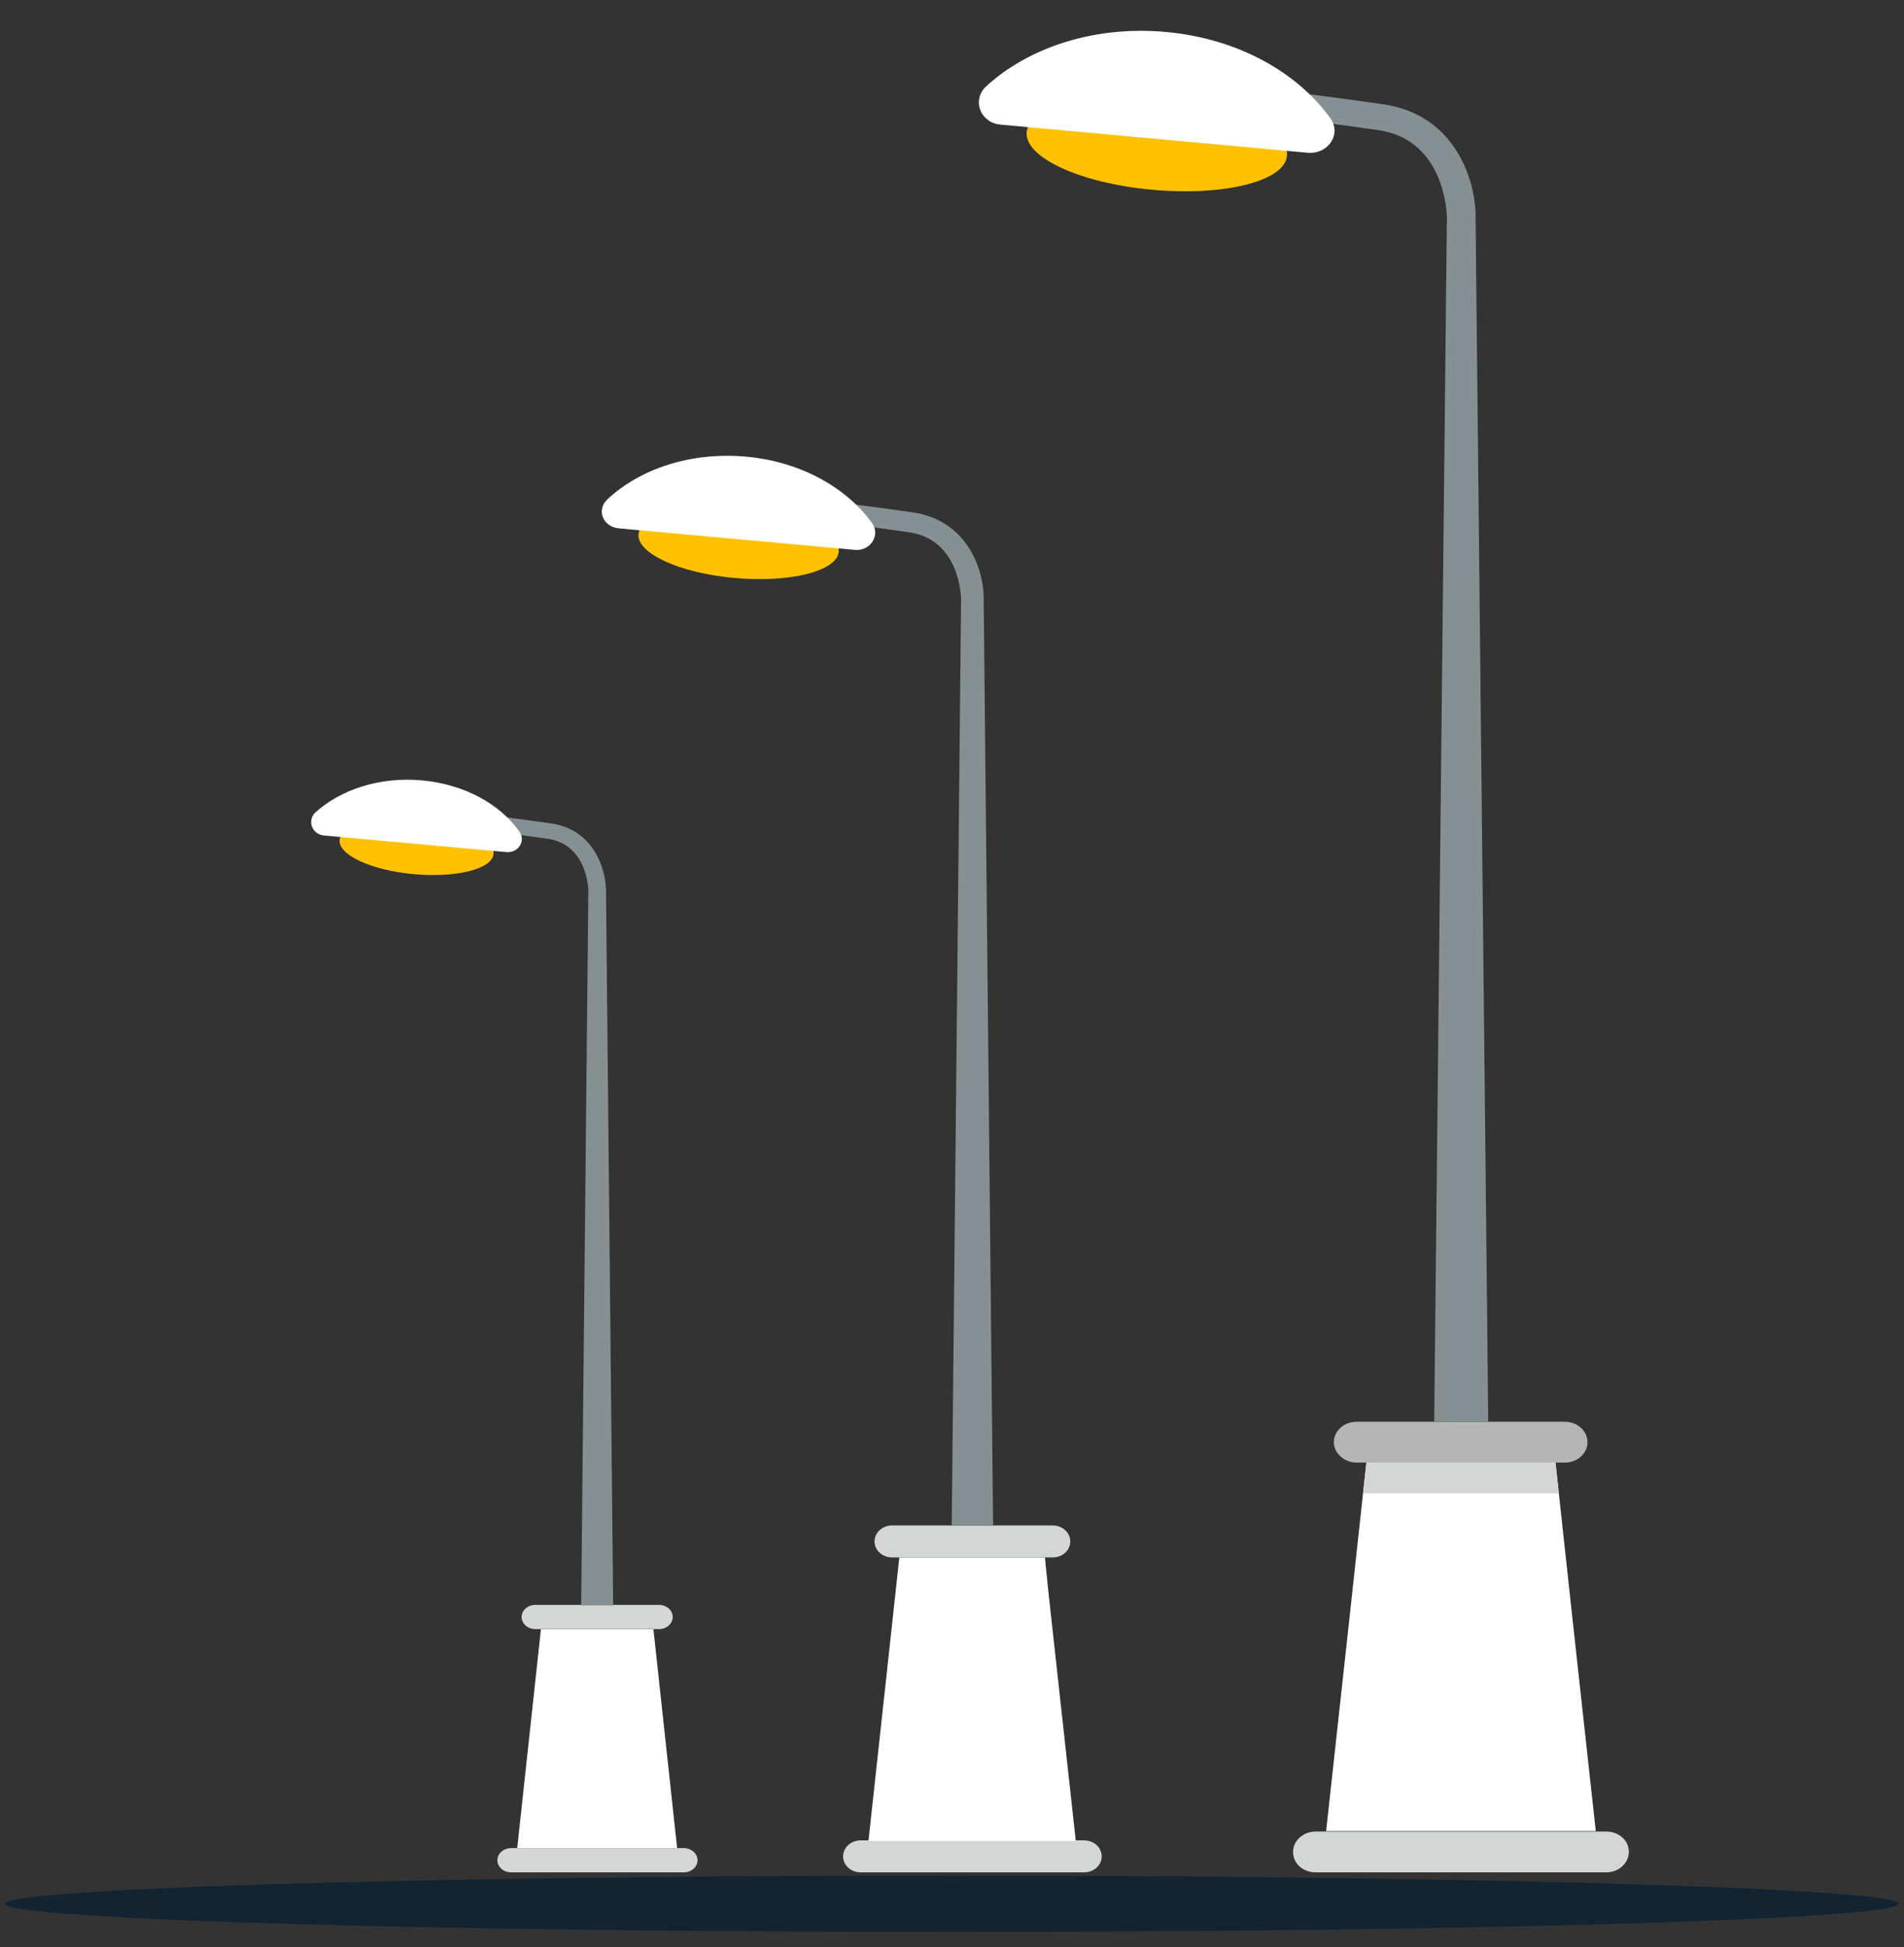 <?xml version="1.0" encoding="utf-8"?>
<!-- Generator: Adobe Illustrator 27.9.2, SVG Export Plug-In . SVG Version: 6.00 Build 0)  -->
<svg version="1.1" id="Layer_2_00000146462104104448048640000003298958765959685051_"
	 xmlns="http://www.w3.org/2000/svg" xmlns:xlink="http://www.w3.org/1999/xlink" x="0px" y="0px" viewBox="0 0 345.3 353.1"
	 style="enable-background:new 0 0 345.3 353.1;" xml:space="preserve">
<rect x="0" y="0" width="345.3" height="353.1" fill="#333333" stroke="none"/>
<style type="text/css">
	.st0{opacity:0.7;fill:#051F33;enable-background:new    ;}
	.st1{fill:#EFC30A;}
	.st2{fill:#CEA80B;}
	.st3{fill:#FFFFFF;}
	.st4{fill:#D4D6D6;}
	.st5{fill:#B5B5B5;}
	.st6{fill:#869093;}
	.st7{fill:#FFC100;}
	.st8{fill:#2C5163;}
	.st9{fill:#396584;}
</style>
<ellipse class="st0" cx="172.6" cy="345.2" rx="171.7" ry="5.1"/>
<path class="st1" d="M675.6,131.3l-14.4,2.7L639,161l17.8-3.1L675.6,131.3L675.6,131.3z M702.7,176.3l-35.9,7.4l-44,55.6l40.1-3.8
	L702.7,176.3L702.7,176.3z M797.9,156.2l-42.5,10.4l-36.3,63.7l50.5-4.6L797.9,156.2z"/>
<path class="st2" d="M791.3,156.2L757,228.9l13.7-2.7l27.2-71.3L791.3,156.2L791.3,156.2z"/>
<path class="st1" d="M784,98.3l-35.2,9.8l-16.9,34l41.7-9.2L784,98.3z"/>
<path class="st2" d="M778.3,102.1L760.5,133l10.1-4.2l13.4-26.7L778.3,102.1L778.3,102.1z"/>
<path class="st3" d="M547.5,260.1c0.2,0,0.4,0,0.6,0l226.2-21.2c2.4-0.2,4.6-1.8,5.5-4l65.9-152.2c1.5-3.4-0.1-7.4-3.5-8.9
	c-1.4-0.6-3-0.7-4.5-0.3L656.6,123c-1.2,0.3-2.4,1-3.2,2L542.5,248.8c-2.5,2.8-2.3,7,0.5,9.6C544.3,259.4,545.9,260.1,547.5,260.1
	L547.5,260.1z M769.1,225.7l-205,19.3l98-109.4l165.8-45.4L769.1,225.7z"/>
<path class="st3" d="M664.6,184.3c0.2,0,0.4,0,0.6-0.1l49.4-9.7c0.9-0.2,1.7-0.7,2.2-1.5l17.9-27.6c1-1.6,0.6-3.7-1-4.7
	c-0.8-0.5-1.7-0.7-2.6-0.5l-48.4,11.1c-0.8,0.2-1.5,0.6-2,1.3L661.8,179c-1.1,1.5-0.8,3.6,0.8,4.7
	C663.2,184.1,663.9,184.3,664.6,184.3L664.6,184.3z M712,168.2l-39.7,7.8l13.1-18.3l39.1-8.9L712,168.2z M769.6,137.4
	c1.2,0,2.3-0.7,2.9-1.7l20.6-36.6c0.9-1.6,0.3-3.7-1.3-4.6s-3.7-0.3-4.6,1.3l0,0l-20.6,36.6c-0.9,1.6-0.3,3.7,1.3,4.6
	C768.5,137.2,769,137.4,769.6,137.4z"/>
<path class="st3" d="M728.2,145.5c1.1,0,2.2-0.6,2.8-1.5l20.8-32.2c0.9-1.6,0.3-3.7-1.3-4.6c-1.5-0.8-3.3-0.4-4.3,0.9l-20.8,32.1
	c-1,1.6-0.6,3.7,1,4.7C726.9,145.3,727.6,145.5,728.2,145.5L728.2,145.5z M690,154c1.1,0,2.1-0.5,2.7-1.4l22.3-30.4
	c1.1-1.5,0.8-3.6-0.7-4.7s-3.6-0.8-4.7,0.7l-22.3,30.4c-1.1,1.5-0.8,3.6,0.7,4.7C688.6,153.7,689.3,154,690,154L690,154z
	 M654.7,163.9c1,0,2-0.5,2.6-1.2l25.6-31.7c1.2-1.4,1-3.6-0.5-4.8c-1.4-1.2-3.6-1-4.7,0.5l0,0l-25.6,31.7c-1.2,1.4-1,3.6,0.5,4.8
	C653.2,163.6,654,163.9,654.7,163.9L654.7,163.9z"/>
<path class="st3" d="M628.2,170.9c0.3,0,0.5,0,0.8-0.1l188.8-44.6c1.8-0.5,2.9-2.3,2.4-4.1c-0.5-1.7-2.2-2.8-3.9-2.4l-188.9,44.5
	c-1.8,0.4-2.9,2.2-2.5,4.1C625.3,169.8,626.6,170.9,628.2,170.9z M607.6,197.1c0.2,0,0.5,0,0.7-0.1L805,156.3c1.8-0.4,3-2.2,2.6-4
	c-0.4-1.8-2.2-3-4-2.6l-196.7,40.7c-1.8,0.4-3,2.2-2.6,4C604.6,196,606,197.1,607.6,197.1L607.6,197.1z"/>
<path class="st3" d="M715.4,236.1c1.2,0,2.3-0.7,2.9-1.7l39.3-69.5c1-1.6,0.4-3.7-1.2-4.6s-3.7-0.4-4.6,1.2c0,0,0,0.1-0.1,0.1
	l-39.3,69.5c-0.9,1.6-0.4,3.7,1.3,4.6C714.2,236,714.8,236.1,715.4,236.1L715.4,236.1z M662.9,242.7c1.1,0,2.2-0.6,2.8-1.5
	l43.5-65.2c1-1.6,0.6-3.7-0.9-4.7s-3.6-0.6-4.7,0.9l0,0l-43.5,65.2c-1,1.5-0.6,3.7,0.9,4.7C661.5,242.5,662.2,242.7,662.9,242.7
	L662.9,242.7z M618.9,246.1c1,0,2-0.5,2.7-1.3l45.7-59c1.2-1.4,1-3.6-0.5-4.8c-1.4-1.2-3.6-1-4.7,0.5l-0.1,0.1l-45.7,59
	c-1.1,1.5-0.9,3.6,0.6,4.7C617.5,245.9,618.2,246.1,618.9,246.1L618.9,246.1z M581.9,250.6c1,0,1.9-0.4,2.6-1.2l47.9-57.8
	c1.2-1.4,1-3.6-0.4-4.8c-1.4-1.2-3.5-1-4.7,0.4L579.4,245c-1.2,1.4-1,3.6,0.4,4.8C580.3,250.3,581.1,250.6,581.9,250.6L581.9,250.6z
	"/>
<path class="st3" d="M586,329.5h183.6c3.7,0,6.7-3,6.7-6.8c0-1.4-0.5-2.8-1.3-4l-58.4-80.2c-2.2-3-6.4-3.6-9.4-1.4
	c-2.9,2.2-3.6,6.4-1.4,9.4l50.6,69.5H601.7l65-68.8c2.6-2.7,2.5-7-0.2-9.6c-2.7-2.6-6.9-2.5-9.5,0.2l0,0L581.2,318
	c-2.6,2.7-2.5,7,0.2,9.6C582.6,328.9,584.3,329.5,586,329.5z"/>
<path class="st3" d="M798.2,274.8c0.5,0,1-0.1,1.5-0.2c4.3-0.9,6.5-5.3,7.8-8.6c5.6-14.1,4.9-31.7-1.8-50.8
	c-5-14.3-11.6-24.3-11.9-24.7c-1-1.6-3.1-2-4.7-0.9c-1.5,1-2,3.1-0.9,4.7c4.6,7.4,8.3,15.2,11.2,23.4c4.3,12.2,8.1,30.1,1.9,45.9
	c-1.6,4.1-2.8,4.4-2.9,4.5c-1.4,0.3-5.2-3.5-7.5-5.8c-4.8-4.8-10.8-10.8-18.1-10.4c-4.6,0.3-8.8,3-12.9,8.3
	c-0.5,0.7-2.2,2.8-7.8,1.6c-4.8-1.1-11.1-4.5-16.9-9.2c-6.1-5-8.9-9.1-9.2-10.5c-0.4-1.8-2.2-3-4-2.6c-1.8,0.4-3,2.2-2.6,4v0.1
	c1.2,5.6,9.2,12.3,11.6,14.3c6.6,5.4,13.8,9.2,19.7,10.5c8,1.8,12.3-1.2,14.5-4c2.8-3.6,5.5-5.5,8-5.7c4.3-0.3,8.9,4.3,13,8.4
	C790.1,271,793.9,274.8,798.2,274.8L798.2,274.8z"/>
<path class="st1" d="M722.6,304.5c1.9,0,3.4-1.5,3.4-3.4c0-0.7-0.2-1.4-0.7-2l-29-39c-1.1-1.5-3.2-1.9-4.7-0.8s-1.9,3.2-0.8,4.7
	c0,0.1,0.1,0.1,0.1,0.2l29,39C720.5,304,721.5,304.5,722.6,304.5z"/>
<path class="st1" d="M687.3,81.3c1.9,0,3.4-1.5,3.4-3.4c0-0.9-0.4-1.8-1-2.4l-50.3-48.1c-1.3-1.3-3.5-1.2-4.8,0.1
	c-1.3,1.4-1.2,3.5,0.1,4.8l0,0l50.2,48.1C685.6,80.9,686.4,81.3,687.3,81.3z"/>
<path class="st1" d="M645.9,81.3c1.9,0,3.4-1.5,3.4-3.4c0-0.9-0.4-1.8-1-2.4L579.6,9.8c-1.4-1.2-3.5-1-4.7,0.4
	c-1.1,1.3-1,3.2,0.1,4.5l68.6,65.7C644.2,80.9,645,81.3,645.9,81.3z"/>
<path class="st1" d="M609.6,143.1c1.9,0,3.4-1.5,3.4-3.4c0-0.9-0.4-1.8-1-2.4l-57.5-55c-1.3-1.3-3.5-1.2-4.8,0.1
	c-1.3,1.4-1.2,3.5,0.1,4.8l0,0l57.4,54.9C607.9,142.7,608.7,143.1,609.6,143.1z"/>
<g>
	<path class="st3" d="M240.5,332h48.9c-7.3-66.4-6.4-58.7-7.3-66.8h-34.3C246.9,273.6,242.5,313.9,240.5,332z"/>
	<path class="st4" d="M238.6,339.5h52.7c2.3,0,4.1-1.7,4.1-3.7l0,0c0-2.1-1.8-3.7-4.1-3.7h-52.7c-2.3,0-4.1,1.7-4.1,3.7l0,0
		C234.5,337.9,236.3,339.5,238.6,339.5z"/>
	<path class="st5" d="M246,265.2h37.8c2.3,0,4.1-1.7,4.1-3.7l0,0c0-2.1-1.9-3.7-4.1-3.7H246c-2.3,0-4.1,1.7-4.1,3.7l0,0
		C241.9,263.5,243.8,265.2,246,265.2z"/>
	<polygon class="st4" points="247.2,270.8 282.7,270.8 282.1,265.2 247.8,265.2 	"/>
	<path class="st6" d="M227.4,15.9c0,0,7.9,0.8,23.4,3c13.4,1.9,16.9,14.3,16.8,20.5l2.3,218.4h-9.8l2.3-218.4
		c0-0.1-0.1-14-12.4-15.8c-15.3-2.2-23.1-2.9-23.1-2.9L227.4,15.9z"/>
	<g>
		<path class="st7" d="M186.2,23.9c-0.5,4.6,9.6,9.3,22.7,10.5c13,1.2,24-1.5,24.5-6.1c0.5-4.6-9.6-9.3-22.7-10.5
			C197.7,16.6,186.7,19.3,186.2,23.9z"/>
		<path class="st3" d="M181.5,22.6l55.7,5.1c3.7,0.3,6.1-3.4,4.1-6.2c-6-8.4-16.8-14.5-29.8-15.7c-13-1.2-25,2.8-32.7,9.9
			C176.2,18.2,177.8,22.3,181.5,22.6z"/>
	</g>
	<path class="st4" d="M156.1,339.5h40.5c1.8,0,3.2-1.3,3.2-2.9l0,0c0-1.6-1.4-2.9-3.2-2.9h-40.5c-1.8,0-3.2,1.3-3.2,2.9l0,0
		C152.9,338.2,154.3,339.5,156.1,339.5z"/>
	<path class="st4" d="M161.8,282.4h29.1c1.8,0,3.2-1.3,3.2-2.9l0,0c0-1.6-1.4-2.9-3.2-2.9h-29.1c-1.8,0-3.2,1.3-3.2,2.9l0,0
		C158.6,281.1,160,282.4,161.8,282.4z"/>
	<polygon class="st8" points="162.7,286.6 190,286.6 189.5,282.4 163.2,282.4 	"/>
	<path class="st6" d="M147.5,90.6c0,0,6.1,0.6,18,2.3c10.3,1.5,13,11,12.9,15.8l1.7,167.9h-7.5l1.7-168c0-0.1-0.1-10.8-9.5-12.1
		C153,94.8,147,94.3,147,94.3L147.5,90.6z"/>
	<g>
		<path class="st7" d="M115.8,96.8c-0.4,3.5,7.4,7.1,17.4,8c10,0.9,18.5-1.2,18.9-4.7c0.4-3.5-7.4-7.1-17.4-8
			C124.6,91.1,116.2,93.3,115.8,96.8z"/>
		<path class="st3" d="M112.2,95.8l42.8,3.9c2.8,0.3,4.7-2.6,3.2-4.8c-4.6-6.4-12.9-11.2-22.9-12.1c-10-0.9-19.2,2.2-25.1,7.7
			C108.1,92.4,109.3,95.5,112.2,95.8z"/>
	</g>
	<path class="st4" d="M92.7,339.5h31.3c1.4,0,2.5-1,2.5-2.2l0,0c0-1.2-1.1-2.2-2.5-2.2H92.7c-1.4,0-2.5,1-2.5,2.2l0,0
		C90.2,338.5,91.3,339.5,92.7,339.5z"/>
	<path class="st4" d="M97.1,295.4h22.4c1.4,0,2.5-1,2.5-2.2l0,0c0-1.2-1.1-2.2-2.5-2.2H97.1c-1.4,0-2.5,1-2.5,2.2l0,0
		C94.6,294.4,95.7,295.4,97.1,295.4z"/>
	<polygon class="st8" points="97.8,298.7 118.8,298.7 118.5,295.4 98.1,295.4 	"/>
	<path class="st6" d="M86,147.5c0,0,4.7,0.5,13.9,1.8c7.9,1.1,10,8.5,10,12.2l1.3,129.6h-5.8l1.3-129.6c0-0.1-0.1-8.3-7.3-9.4
		c-9.1-1.3-13.7-1.7-13.7-1.7L86,147.5z"/>
	<g>
		<path class="st7" d="M61.6,152.3c-0.3,2.7,5.7,5.5,13.4,6.2c7.7,0.7,14.2-0.9,14.5-3.6c0.3-2.7-5.7-5.5-13.4-6.2
			C68.4,147.9,61.9,149.5,61.6,152.3z"/>
		<path class="st3" d="M58.8,151.5l33,3c2.2,0.2,3.6-2,2.4-3.7c-3.5-5-10-8.6-17.7-9.3c-7.7-0.7-14.8,1.7-19.4,5.9
			C55.7,148.9,56.6,151.3,58.8,151.5z"/>
	</g>
	<path class="st3" d="M157.5,333.8h37.6c-6-54.4-5-45.4-5.6-51.4h-26.4L157.5,333.8z"/>
	<polygon class="st3" points="93.8,335.1 122.8,335.1 118.5,295.4 98.1,295.4 	"/>
</g>
<g>
	<path class="st9" d="M-603.1,332h48.9c-7.3-66.4-6.4-58.7-7.3-66.8h-34.3C-596.7,273.6-601.1,313.9-603.1,332z"/>
	<path class="st8" d="M-605,339.5h52.7c2.3,0,4.1-1.7,4.1-3.7l0,0c0-2.1-1.8-3.7-4.1-3.7H-605c-2.3,0-4.1,1.7-4.1,3.7l0,0
		C-609.1,337.9-607.3,339.5-605,339.5z"/>
	<path class="st9" d="M-597.5,265.2h37.8c2.3,0,4.1-1.7,4.1-3.7l0,0c0-2.1-1.9-3.7-4.1-3.7h-37.8c-2.3,0-4.1,1.7-4.1,3.7l0,0
		C-601.7,263.5-599.8,265.2-597.5,265.2z"/>
	<polygon class="st8" points="-596.4,270.8 -560.9,270.8 -561.5,265.2 -595.8,265.2 	"/>
	<path class="st6" d="M-616.2,15.9c0,0,7.9,0.8,23.4,3c13.4,1.9,16.9,14.3,16.8,20.5l2.3,218.4h-9.8l2.3-218.4
		c0-0.1-0.1-14-12.4-15.8c-15.3-2.2-23.1-2.9-23.1-2.9L-616.2,15.9z"/>
	<g>
		<path class="st7" d="M-657.4,23.9c-0.5,4.6,9.6,9.3,22.7,10.5c13,1.2,24-1.5,24.5-6.1c0.5-4.6-9.6-9.3-22.7-10.5
			C-645.9,16.6-656.9,19.3-657.4,23.9z"/>
		<path class="st9" d="M-662.1,22.6l55.7,5.1c3.7,0.3,6.1-3.4,4.1-6.2c-6-8.4-16.8-14.5-29.8-15.7c-13-1.2-25,2.8-32.7,9.9
			C-667.3,18.2-665.8,22.3-662.1,22.6z"/>
	</g>
	<path class="st8" d="M-687.5,339.5h40.5c1.8,0,3.2-1.3,3.2-2.9l0,0c0-1.6-1.4-2.9-3.2-2.9h-40.5c-1.8,0-3.2,1.3-3.2,2.9l0,0
		C-690.7,338.2-689.3,339.5-687.5,339.5z"/>
	<path class="st9" d="M-681.8,282.4h29.1c1.8,0,3.2-1.3,3.2-2.9l0,0c0-1.6-1.4-2.9-3.2-2.9h-29.1c-1.8,0-3.2,1.3-3.2,2.9l0,0
		C-685,281.1-683.5,282.4-681.8,282.4z"/>
	<polygon class="st8" points="-680.9,286.6 -653.6,286.6 -654.1,282.4 -680.4,282.4 	"/>
	<path class="st6" d="M-696.1,90.6c0,0,6.1,0.6,18,2.3c10.3,1.5,13,11,12.9,15.8l1.7,167.9h-7.5l1.7-168c0-0.1-0.1-10.8-9.5-12.1
		c-11.8-1.7-17.8-2.3-17.8-2.3L-696.1,90.6z"/>
	<g>
		<path class="st7" d="M-727.8,96.8c-0.4,3.5,7.4,7.1,17.4,8c10,0.9,18.5-1.2,18.9-4.7c0.4-3.5-7.4-7.1-17.4-8
			C-718.9,91.1-727.4,93.3-727.8,96.8z"/>
		<path class="st9" d="M-731.4,95.8l42.8,3.9c2.8,0.3,4.7-2.6,3.2-4.8c-4.6-6.4-12.9-11.2-22.9-12.1c-10-0.9-19.2,2.2-25.1,7.7
			C-735.5,92.4-734.3,95.5-731.4,95.8z"/>
	</g>
	<path class="st8" d="M-750.9,339.5h31.3c1.4,0,2.5-1,2.5-2.2l0,0c0-1.2-1.1-2.2-2.5-2.2h-31.3c-1.4,0-2.5,1-2.5,2.2l0,0
		C-753.4,338.5-752.3,339.5-750.9,339.5z"/>
	<path class="st9" d="M-746.5,295.4h22.4c1.4,0,2.5-1,2.5-2.2l0,0c0-1.2-1.1-2.2-2.5-2.2h-22.4c-1.4,0-2.5,1-2.5,2.2l0,0
		C-748.9,294.4-747.8,295.4-746.5,295.4z"/>
	<polygon class="st8" points="-745.8,298.7 -724.7,298.7 -725.1,295.4 -745.4,295.4 	"/>
	<path class="st6" d="M-757.5,147.5c0,0,4.7,0.5,13.9,1.8c7.9,1.1,10,8.5,10,12.2l1.3,129.6h-5.8l1.3-129.6c0-0.1-0.1-8.3-7.3-9.4
		c-9.1-1.3-13.7-1.7-13.7-1.7L-757.5,147.5z"/>
	<g>
		<path class="st7" d="M-782,152.3c-0.3,2.7,5.7,5.5,13.4,6.2c7.7,0.7,14.2-0.9,14.5-3.6c0.3-2.7-5.7-5.5-13.4-6.2
			C-775.2,147.9-781.7,149.5-782,152.3z"/>
		<path class="st9" d="M-784.8,151.5l33,3c2.2,0.2,3.6-2,2.4-3.7c-3.5-5-10-8.6-17.7-9.3c-7.7-0.7-14.8,1.7-19.4,5.9
			C-787.9,148.9-787,151.3-784.8,151.5z"/>
	</g>
	<path class="st9" d="M-686,333.8h37.6c-6-54.4-5-45.4-5.6-51.4h-26.4L-686,333.8z"/>
	<polygon class="st9" points="-749.8,335.1 -720.7,335.1 -725.1,295.4 -745.4,295.4 	"/>
</g>
</svg>
